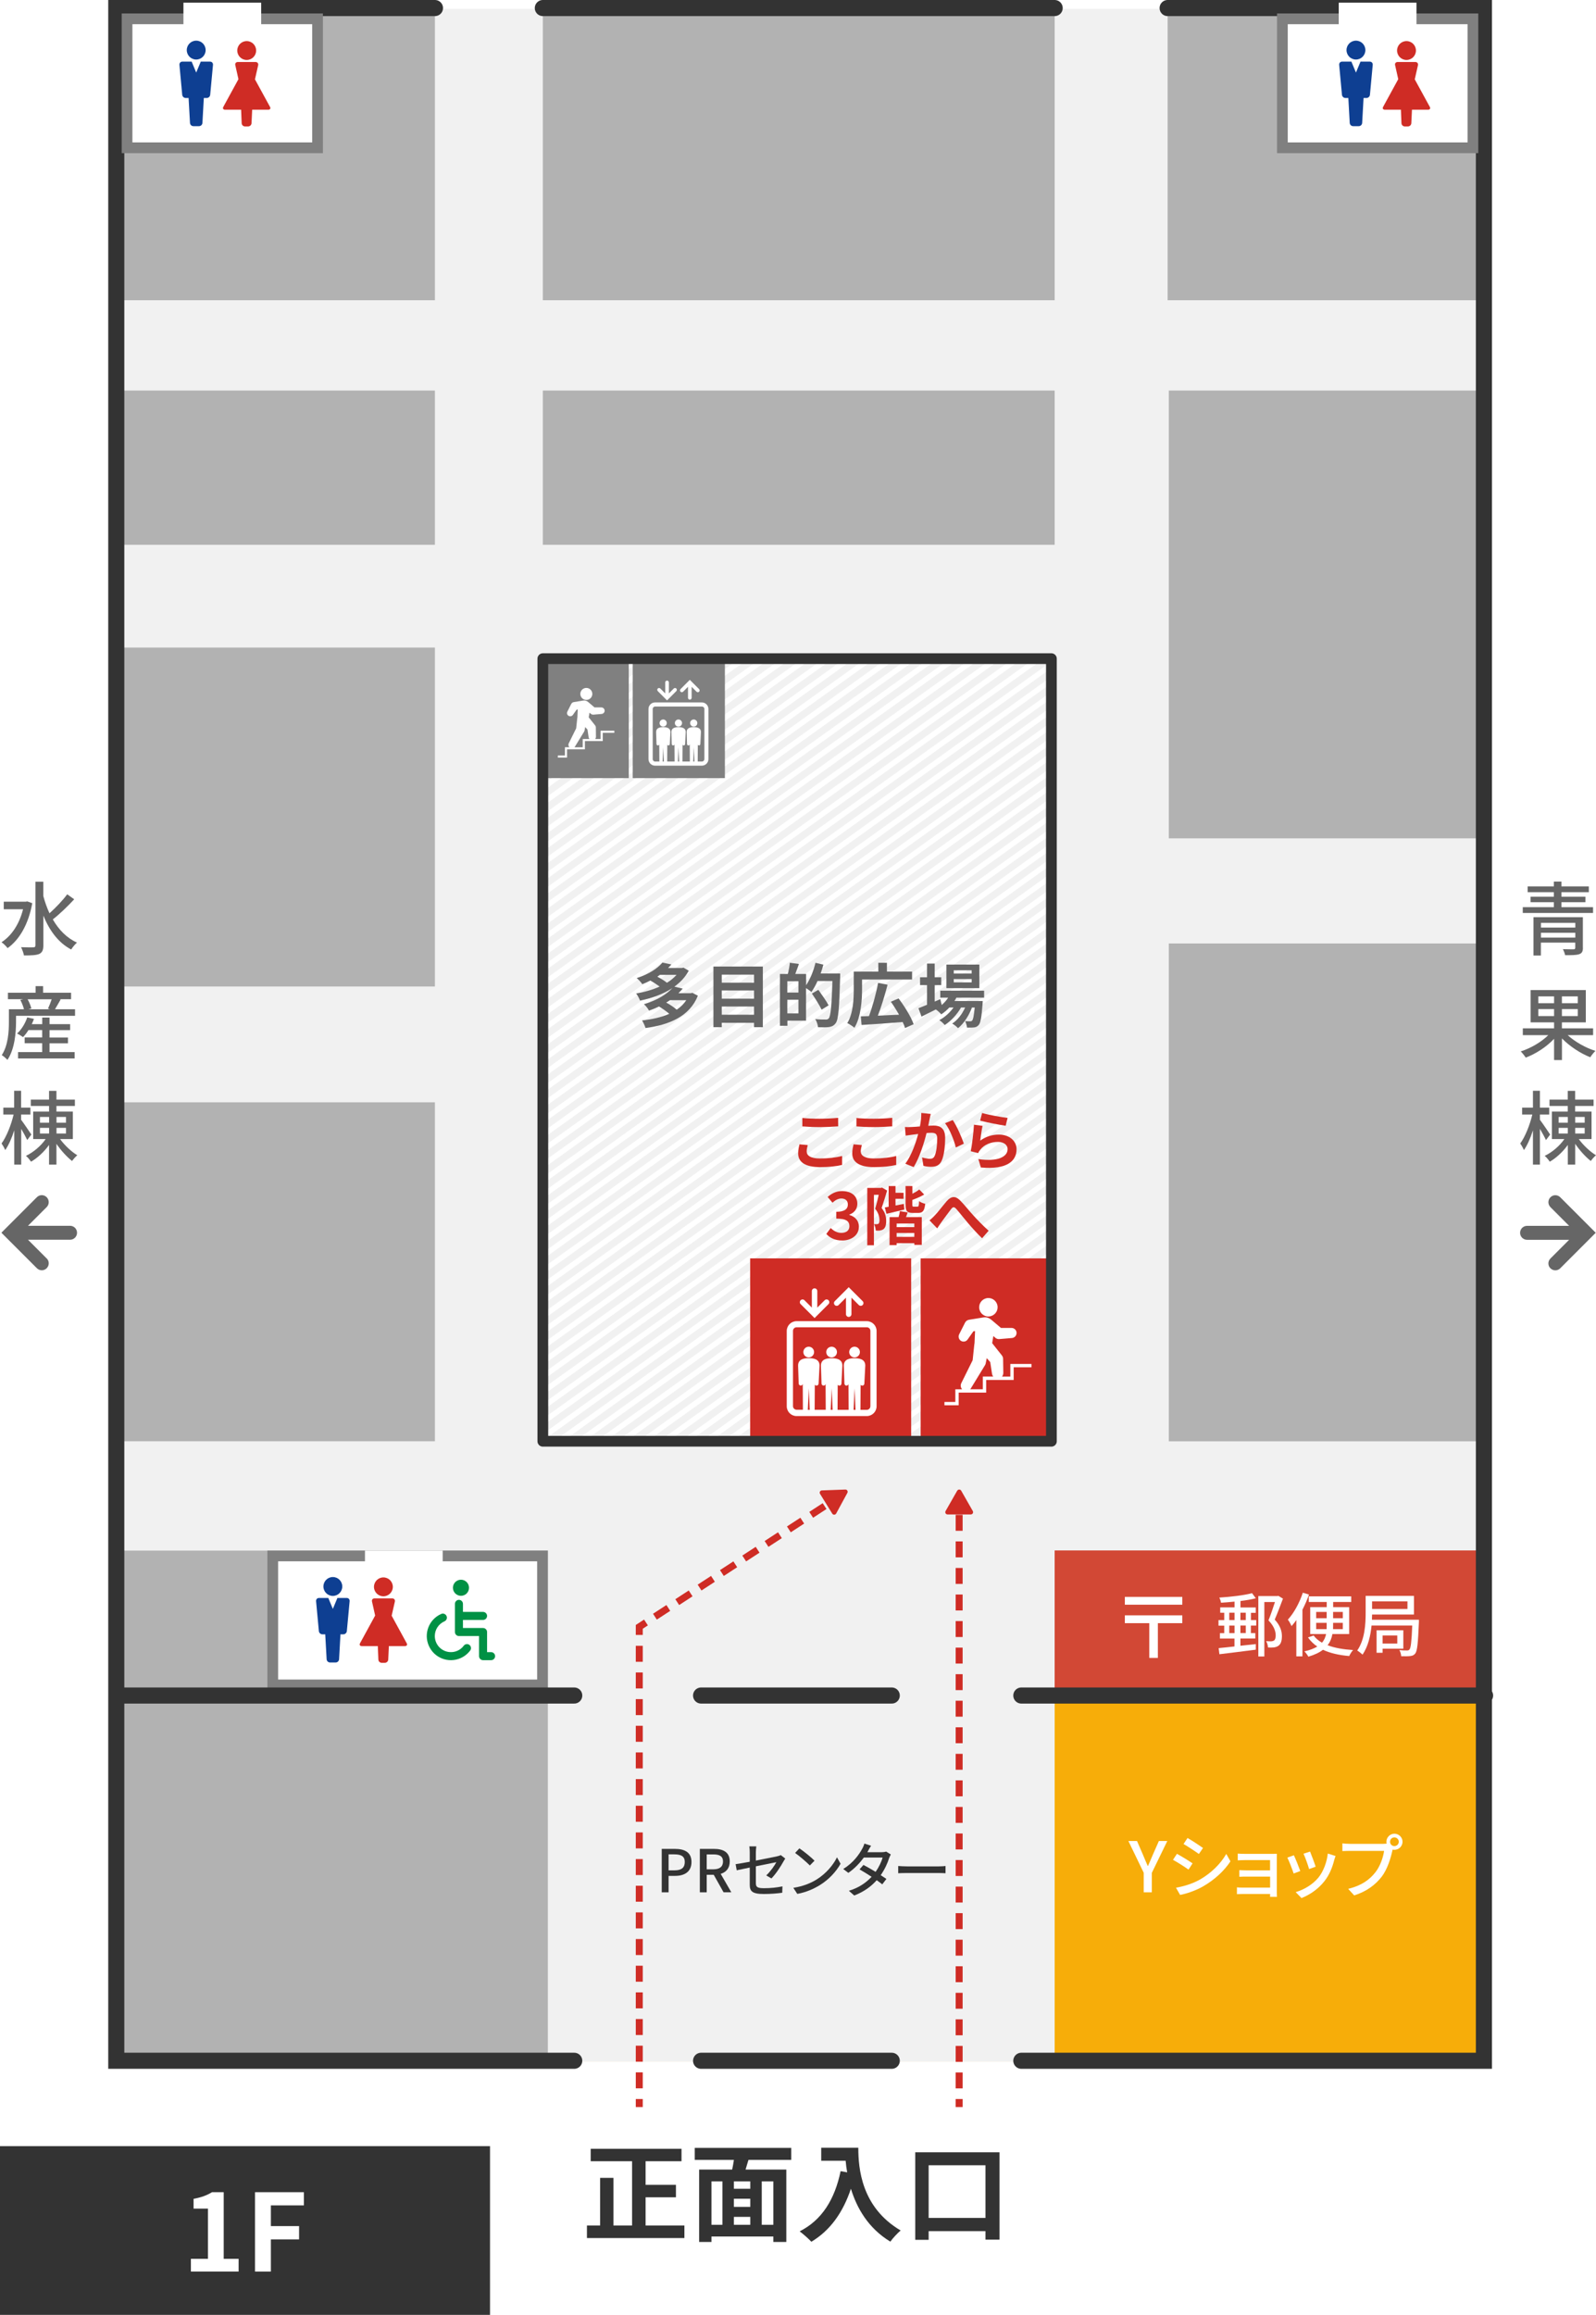 <?xml version="1.0" encoding="UTF-8"?><svg id="_レイヤー_2" xmlns="http://www.w3.org/2000/svg" xmlns:xlink="http://www.w3.org/1999/xlink" viewBox="0 0 297.72 431.55"><defs><style>.cls-1,.cls-2,.cls-3,.cls-4,.cls-5,.cls-6,.cls-7,.cls-8,.cls-9{fill:none;}.cls-2{stroke-dasharray:0 0 2.98 1.99;}.cls-2,.cls-3,.cls-4,.cls-5,.cls-6,.cls-7{stroke-miterlimit:10;}.cls-2,.cls-4,.cls-5,.cls-6{stroke:#cf2c25;stroke-width:1.3px;}.cls-3{stroke-linecap:round;stroke-width:3px;}.cls-3,.cls-8{stroke:#333;}.cls-10{fill:#f7ad09;}.cls-11{fill:#009145;}.cls-12{fill:#f1d2d4;}.cls-13{fill:#fff;}.cls-14{fill:#f1f1f1;}.cls-15{fill:#fcf6ea;}.cls-16{fill:#666;}.cls-17{fill:#333;}.cls-18{fill:#cf2c25;}.cls-19{fill:#b2b2b2;}.cls-20{fill:#d24835;}.cls-21{fill:#0e3f92;}.cls-22{fill:gray;}.cls-5{stroke-dasharray:0 0 2.98 1.99;}.cls-6{stroke-dasharray:0 0 2.97 1.98;}.cls-7{stroke:#fff;}.cls-8{stroke-linejoin:round;stroke-width:2px;}.cls-9{clip-path:url(#clippath);}</style><clipPath id="clippath"><rect class="cls-1" x="101.26" y="122.79" width="94.87" height="145.9"/></clipPath></defs><g id="_レイヤー_1-2"><rect class="cls-17" y="400.1" width="91.41" height="31.45"/><path class="cls-13" d="m35.61,421.1h3.18v-9.36h-2.68v-1.82c1.48-.28,2.5-.66,3.44-1.24h2.18v12.42h2.78v2.38h-8.9v-2.38Z"/><path class="cls-13" d="m47.57,408.68h9.12v2.46h-6.16v3.86h5.26v2.48h-5.26v6h-2.96v-14.8Z"/><polyline class="cls-15" points="107.25 384.37 21.82 384.37 21.82 1.69 276.94 1.69 276.94 384.37 190.65 384.37"/><polyline class="cls-14" points="106.43 384.33 21 384.33 21 1.65 276.12 1.65 276.12 384.33 189.83 384.33"/><rect class="cls-19" x="21.91" y="317.21" width="80.29" height="66.96"/><rect class="cls-19" x="21.91" y="289.07" width="80.29" height="26.04"/><rect class="cls-19" x="21.91" y="205.5" width="59.22" height="63.19"/><rect class="cls-19" x="21.91" y="120.72" width="59.22" height="63.19"/><rect class="cls-19" x="21.91" y="1.5" width="59.22" height="54.47"/><rect class="cls-19" x="217.81" y="1.5" width="59.22" height="54.47"/><rect class="cls-19" x="101.26" y="1.5" width="95.48" height="54.47"/><rect class="cls-19" x="101.26" y="72.81" width="95.48" height="28.75"/><rect class="cls-19" x="22.35" y="72.81" width="58.78" height="28.75"/><rect class="cls-19" x="218.03" y="72.81" width="58.78" height="83.48"/><rect class="cls-19" x="218.03" y="175.89" width="58.78" height="92.81"/><rect class="cls-12" x="197.74" y="290.07" width="77.05" height="24.04"/><path class="cls-20" d="m273.79,291.07v22.04h-75.05v-22.04h75.05m2-2h-79.05v26.04h79.05v-26.04h0Z"/><rect class="cls-20" x="196.74" y="289.07" width="79.05" height="26.04"/><rect class="cls-10" x="197.74" y="318.08" width="77.07" height="64.11"/><path class="cls-10" d="m273.81,319.08v62.11h-75.07v-62.11h75.07m2-2h-79.07v66.11h79.07v-66.11h0Z"/><rect class="cls-13" x="50.88" y="290.07" width="50.32" height="24.04"/><path class="cls-22" d="m100.2,291.07v22.04h-48.32v-22.04h48.32m2-2h-52.32v26.04h52.32v-26.04h0Z"/><g class="cls-9"><line class="cls-7" x1="160.54" y1="81.88" x2="16.06" y2="185.39"/><line class="cls-7" x1="162.18" y1="83.52" x2="17.7" y2="187.03"/><line class="cls-7" x1="163.82" y1="85.16" x2="19.34" y2="188.67"/><line class="cls-7" x1="165.46" y1="86.8" x2="20.98" y2="190.31"/><line class="cls-7" x1="167.1" y1="88.44" x2="22.62" y2="191.95"/><line class="cls-7" x1="168.74" y1="90.08" x2="24.27" y2="193.59"/><line class="cls-7" x1="170.38" y1="91.72" x2="25.91" y2="195.23"/><line class="cls-7" x1="172.02" y1="93.36" x2="27.55" y2="196.87"/><line class="cls-7" x1="173.66" y1="95" x2="29.19" y2="198.51"/><line class="cls-7" x1="175.3" y1="96.64" x2="30.83" y2="200.15"/><line class="cls-7" x1="176.94" y1="98.28" x2="32.47" y2="201.79"/><line class="cls-7" x1="178.58" y1="99.92" x2="34.11" y2="203.43"/><line class="cls-7" x1="180.22" y1="101.56" x2="35.75" y2="205.07"/><line class="cls-7" x1="181.86" y1="103.2" x2="37.39" y2="206.71"/><line class="cls-7" x1="183.5" y1="104.84" x2="39.03" y2="208.35"/><line class="cls-7" x1="185.14" y1="106.48" x2="40.67" y2="209.99"/><line class="cls-7" x1="186.78" y1="108.12" x2="42.31" y2="211.63"/><line class="cls-7" x1="188.42" y1="109.76" x2="43.95" y2="213.27"/><line class="cls-7" x1="190.06" y1="111.4" x2="45.59" y2="214.91"/><line class="cls-7" x1="191.7" y1="113.04" x2="47.23" y2="216.55"/><line class="cls-7" x1="193.34" y1="114.68" x2="48.87" y2="218.19"/><line class="cls-7" x1="194.98" y1="116.32" x2="50.51" y2="219.83"/><line class="cls-7" x1="196.62" y1="117.96" x2="52.15" y2="221.47"/><line class="cls-7" x1="198.27" y1="119.6" x2="53.79" y2="223.11"/><line class="cls-7" x1="199.91" y1="121.24" x2="55.43" y2="224.75"/><line class="cls-7" x1="201.55" y1="122.88" x2="57.07" y2="226.39"/><line class="cls-7" x1="203.19" y1="124.52" x2="58.71" y2="228.03"/><line class="cls-7" x1="204.83" y1="126.16" x2="60.35" y2="229.67"/><line class="cls-7" x1="206.47" y1="127.8" x2="61.99" y2="231.31"/><line class="cls-7" x1="208.11" y1="129.44" x2="63.63" y2="232.96"/><line class="cls-7" x1="209.75" y1="131.08" x2="65.27" y2="234.6"/><line class="cls-7" x1="211.39" y1="132.73" x2="66.91" y2="236.24"/><line class="cls-7" x1="213.03" y1="134.37" x2="68.55" y2="237.88"/><line class="cls-7" x1="214.67" y1="136.01" x2="70.19" y2="239.52"/><line class="cls-7" x1="216.31" y1="137.65" x2="71.83" y2="241.16"/><line class="cls-7" x1="217.95" y1="139.29" x2="73.47" y2="242.8"/><line class="cls-7" x1="219.59" y1="140.93" x2="75.11" y2="244.44"/><line class="cls-7" x1="221.23" y1="142.57" x2="76.75" y2="246.08"/><line class="cls-7" x1="222.87" y1="144.21" x2="78.39" y2="247.72"/><line class="cls-7" x1="224.51" y1="145.85" x2="80.03" y2="249.36"/><line class="cls-7" x1="226.15" y1="147.49" x2="81.68" y2="251"/><line class="cls-7" x1="227.79" y1="149.13" x2="83.32" y2="252.64"/><line class="cls-7" x1="229.43" y1="150.77" x2="84.96" y2="254.28"/><line class="cls-7" x1="231.07" y1="152.41" x2="86.6" y2="255.92"/><line class="cls-7" x1="232.71" y1="154.05" x2="88.24" y2="257.56"/><line class="cls-7" x1="234.35" y1="155.69" x2="89.88" y2="259.2"/><line class="cls-7" x1="235.99" y1="157.33" x2="91.52" y2="260.84"/><line class="cls-7" x1="237.63" y1="158.97" x2="93.16" y2="262.48"/><line class="cls-7" x1="239.27" y1="160.61" x2="94.8" y2="264.12"/><line class="cls-7" x1="240.91" y1="162.25" x2="96.44" y2="265.76"/><line class="cls-7" x1="242.55" y1="163.89" x2="98.08" y2="267.4"/><line class="cls-7" x1="244.19" y1="165.53" x2="99.72" y2="269.04"/><line class="cls-7" x1="245.83" y1="167.17" x2="101.36" y2="270.68"/><line class="cls-7" x1="247.47" y1="168.81" x2="103" y2="272.32"/><line class="cls-7" x1="249.11" y1="170.45" x2="104.64" y2="273.96"/><line class="cls-7" x1="250.75" y1="172.09" x2="106.28" y2="275.6"/><line class="cls-7" x1="252.39" y1="173.73" x2="107.92" y2="277.24"/><line class="cls-7" x1="254.03" y1="175.37" x2="109.56" y2="278.88"/><line class="cls-7" x1="255.68" y1="177.01" x2="111.2" y2="280.52"/><line class="cls-7" x1="257.32" y1="178.65" x2="112.84" y2="282.16"/><line class="cls-7" x1="258.96" y1="180.29" x2="114.48" y2="283.8"/><line class="cls-7" x1="260.6" y1="181.93" x2="116.12" y2="285.44"/><line class="cls-7" x1="262.24" y1="183.57" x2="117.76" y2="287.08"/><line class="cls-7" x1="263.88" y1="185.21" x2="119.4" y2="288.73"/><line class="cls-7" x1="265.52" y1="186.85" x2="121.04" y2="290.37"/><line class="cls-7" x1="267.16" y1="188.49" x2="122.68" y2="292.01"/><line class="cls-7" x1="268.8" y1="190.14" x2="124.32" y2="293.65"/><line class="cls-7" x1="270.44" y1="191.78" x2="125.96" y2="295.29"/><line class="cls-7" x1="272.08" y1="193.42" x2="127.6" y2="296.93"/><line class="cls-7" x1="273.72" y1="195.06" x2="129.24" y2="298.57"/><line class="cls-7" x1="275.36" y1="196.7" x2="130.88" y2="300.21"/><line class="cls-7" x1="277" y1="198.34" x2="132.52" y2="301.85"/><line class="cls-7" x1="278.64" y1="199.98" x2="134.16" y2="303.49"/><line class="cls-7" x1="280.28" y1="201.62" x2="135.8" y2="305.13"/><line class="cls-7" x1="281.92" y1="203.26" x2="137.45" y2="306.77"/><line class="cls-7" x1="283.56" y1="204.9" x2="139.09" y2="308.41"/></g><rect class="cls-18" x="139.94" y="234.59" width="30.03" height="34.1"/><rect class="cls-18" x="171.74" y="234.59" width="24.39" height="34.1"/><path class="cls-13" d="m233.34,302.02h1v1.03h-1v1.4h.83v1.01h-2.78v1.35l2.87-.31v1.04c-2.4.33-4.99.62-6.79.85l-.14-1.14c.82-.08,1.85-.18,2.95-.31v-1.47h-2.72v-1.01h.81v-1.4h-1.07v-1.03h1.07v-1.37h-.75v-1h2.67v-1.08c-.86.09-1.72.16-2.52.21-.04-.29-.18-.7-.31-.96,2.13-.13,4.63-.43,6.1-.82l.7.95c-.81.21-1.81.38-2.86.51v1.2h2.85v1h-.9v1.37Zm-4.03,0h.98v-1.37h-.98v1.37Zm.98,2.43v-1.4h-.98v1.4h.98Zm1.1-3.8v1.37h1v-1.37h-1Zm1,2.39h-1v1.4h1v-1.4Zm6.93-5c-.46,1.22-1.01,2.69-1.53,3.89,1.08,1.18,1.33,2.21,1.34,3.07,0,.87-.19,1.5-.65,1.81-.22.17-.51.26-.85.31-.31.04-.73.04-1.1.01-.01-.34-.14-.86-.35-1.18.38.03.69.04.94.04.2-.01.38-.07.52-.14.23-.16.33-.51.33-.96,0-.75-.29-1.72-1.35-2.81.43-1.03.88-2.41,1.21-3.42h-1.98v10.15h-1.12v-11.26h3.54l.2-.04.87.53Z"/><path class="cls-13" d="m244.18,297.26c-.32.95-.75,1.91-1.22,2.83v8.7h-1.14v-6.77c-.3.42-.58.79-.9,1.13-.1-.29-.46-.94-.68-1.21,1.13-1.22,2.17-3.13,2.79-5.02l1.14.34Zm4.37,7.36c-.13.75-.4,1.46-.9,2.09,1.3.51,2.92.78,4.76.9-.27.27-.57.78-.73,1.12-1.9-.17-3.54-.53-4.89-1.17-.66.51-1.56.94-2.73,1.29-.14-.29-.49-.77-.74-.99,1.04-.23,1.82-.55,2.41-.9-.69-.47-1.27-1.03-1.73-1.7l1.05-.36c.38.53.9.96,1.55,1.34.44-.49.65-1.04.77-1.61h-2.96v-5.02h3.08v-.96h-3.35v-1.05h7.92v1.05h-3.37v.96h2.99v5.02h-3.12Zm-3.03-2.94h1.96v-1.17h-1.96v1.17Zm1.95,2.03c.01-.2.01-.42.01-.61v-.56h-1.96v1.17h1.95Zm3.02-1.17h-1.81v.57c0,.2,0,.4-.01.6h1.82v-1.17Zm-1.81-2.03v1.17h1.81v-1.17h-1.81Z"/><path class="cls-13" d="m264.69,301.96s0,.36-.01.53c-.16,3.85-.3,5.3-.68,5.77-.26.33-.55.43-.94.47-.36.05-1,.05-1.68.03-.01-.34-.14-.82-.34-1.14.61.07,1.17.08,1.42.07.22.01.34-.04.46-.18.25-.27.4-1.43.52-4.47h-7.59c-.18,1.87-.64,3.93-1.69,5.43-.21-.23-.72-.62-.98-.77,1.44-2.07,1.57-5,1.57-7.08v-3.11h9.01v3.48h-7.81c0,.31-.01.64-.03.97h8.76Zm-8.74-3.43v1.42h6.6v-1.42h-6.6Zm1.96,8.84v.75h-1.12v-4.19h4.99v3.43h-3.87Zm0-2.47v1.5h2.74v-1.5h-2.74Z"/><path class="cls-13" d="m220.55,297.7v1.46h-10.72v-1.46h10.72Zm0,3.44v1.46h-4.56v6.48h-1.6v-6.48h-4.56v-1.46h10.72Z"/><path class="cls-13" d="m213.36,349.15l-2.87-5.94h1.61l1.1,2.54c.3.71.57,1.38.9,2.11h.05c.31-.73.62-1.39.91-2.11l1.12-2.54h1.57l-2.89,5.94v3.63h-1.51v-3.63Z"/><path class="cls-13" d="m222.46,347.38l-.75,1.16c-.69-.49-2.07-1.38-2.9-1.82l.74-1.12c.82.44,2.3,1.35,2.91,1.78Zm1.31,3.06c2.17-1.24,3.93-2.98,4.98-4.82l.78,1.38c-1.16,1.77-2.96,3.43-5.07,4.65-1.31.77-3.13,1.39-4.32,1.61l-.77-1.34c1.44-.25,3.03-.73,4.39-1.48Zm.64-5.93l-.77,1.12c-.66-.48-2.05-1.4-2.86-1.86l.74-1.12c.81.45,2.27,1.42,2.89,1.86Z"/><path class="cls-13" d="m236.92,353.61c.01-.12.01-.33.01-.52h-5.1c-.39,0-.87.03-1.09.03v-1.27c.22.03.64.05,1.09.05h5.1v-2.05h-4.45c-.48,0-1,0-1.29.03v-1.24c.3.01.81.04,1.27.04h4.46v-1.91h-4.59c-.4,0-1.18.03-1.44.05v-1.26c.29.04,1.04.05,1.44.05h4.98c.3,0,.7-.01.88-.01-.01.16-.01.49-.01.75v6.49c0,.21.01.57.03.78h-1.3Z"/><path class="cls-13" d="m242.55,348.81l-1.23.46c-.22-.69-.9-2.46-1.18-2.96l1.22-.44c.3.6.95,2.25,1.2,2.95Zm6.58-2.8c-.12.33-.19.56-.25.78-.35,1.38-.91,2.76-1.82,3.91-1.2,1.53-2.81,2.57-4.28,3.15l-1.08-1.11c1.47-.42,3.19-1.4,4.26-2.74.9-1.12,1.55-2.81,1.73-4.45l1.43.45Zm-3.71,1.99l-1.22.44c-.16-.61-.74-2.24-1.04-2.86l1.22-.4c.23.55.87,2.25,1.04,2.82Z"/><path class="cls-13" d="m258.11,343.73c.16,0,.35,0,.55-.03-.03-.12-.04-.23-.04-.35,0-.82.68-1.5,1.5-1.5s1.51.68,1.51,1.5-.68,1.5-1.51,1.5c-.12,0-.23-.01-.34-.04l-.06.25c-.29,1.33-.9,3.38-1.95,4.77-1.18,1.53-2.81,2.78-5.16,3.52l-1.12-1.22c2.55-.62,4.02-1.74,5.08-3.09.9-1.14,1.46-2.81,1.62-3.99h-6.38c-.56,0-1.08.03-1.4.04v-1.44c.36.05.98.09,1.4.09h6.31Zm2.82-.38c0-.44-.36-.81-.82-.81s-.81.36-.81.81.36.81.81.81.82-.35.82-.81Z"/><line class="cls-3" x1="166.35" y1="384.18" x2="130.78" y2="384.18"/><line class="cls-3" x1="190.52" y1="316.09" x2="277.03" y2="316.09"/><line class="cls-3" x1="130.78" y1="316.09" x2="166.35" y2="316.09"/><line class="cls-3" x1="21.91" y1="316.09" x2="107.12" y2="316.09"/><polyline class="cls-3" points="217.81 1.5 276.81 1.5 276.81 384.18 190.52 384.18"/><line class="cls-3" x1="101.26" y1="1.5" x2="196.74" y2="1.5"/><polyline class="cls-3" points="107.12 384.18 21.69 384.18 21.69 1.5 81.14 1.5"/><rect class="cls-22" x="101.26" y="122.79" width="16.03" height="22.26" transform="translate(218.55 267.85) rotate(180)"/><rect class="cls-22" x="118.03" y="122.79" width="17.19" height="22.26" transform="translate(253.25 267.85) rotate(180)"/><rect class="cls-13" x="23.7" y="3.51" width="35.54" height="24.04"/><path class="cls-22" d="m58.24,4.51v22.04H24.7V4.51h33.54m2-2H22.7v26.04h37.54V2.51h0Z"/><rect class="cls-13" x="239.21" y="3.51" width="35.54" height="24.04"/><path class="cls-22" d="m273.76,4.51v22.04h-33.54V4.51h33.54m2-2h-37.54v26.04h37.54V2.51h0Z"/><path class="cls-17" d="m127.67,414.89v2.34h-18.18v-2.34h2.46v-8.88h2.48v8.88h3.48v-11.98h-7.72v-2.32h16.94v2.32h-6.7v4.4h5.66v2.32h-5.66v5.26h7.24Z"/><path class="cls-17" d="m139.62,402.66c-.18.62-.38,1.22-.54,1.8h7.6v13.5h-2.42v-1.02h-11.54v1.02h-2.3v-13.5h6.16c.12-.58.24-1.2.32-1.8h-7.3v-2.24h18v2.24h-7.98Zm-6.9,12.1h2.04v-8.1h-2.04v8.1Zm7.24-8.1h-3.06v1.38h3.06v-1.38Zm0,3.24h-3.06v1.52h3.06v-1.52Zm-3.06,4.86h3.06v-1.48h-3.06v1.48Zm7.36-8.1h-2.16v8.1h2.16v-8.1Z"/><path class="cls-17" d="m160.11,400.4c0,3.78.54,11.08,7.9,15.42-.52.42-1.5,1.46-1.92,2.08-4.14-2.5-6.26-6.28-7.36-9.86-1.5,4.48-3.9,7.8-7.38,9.88-.44-.5-1.56-1.48-2.18-1.94,4.16-2.1,6.54-5.96,7.64-11.22l1.22.22c-.14-.76-.22-1.48-.28-2.16h-4.56v-2.42h6.92Z"/><path class="cls-17" d="m186.45,401.24v16.28h-2.62v-1.58h-10.6v1.62h-2.5v-16.32h15.72Zm-2.62,12.24v-9.82h-10.6v9.82h10.6Z"/><path class="cls-17" d="m123.45,344.68h2.45c1.8,0,3.09.62,3.09,2.44s-1.29,2.59-3.05,2.59h-1.22v3.07h-1.28v-8.1Zm2.38,4c1.3,0,1.91-.5,1.91-1.56s-.67-1.42-1.96-1.42h-1.06v2.98h1.1Z"/><path class="cls-17" d="m134.98,352.78l-1.84-3.27h-1.31v3.27h-1.28v-8.1h2.65c1.67,0,2.93.59,2.93,2.34,0,1.25-.67,2-1.69,2.32l1.98,3.43h-1.44Zm-3.15-4.29h1.22c1.18,0,1.82-.48,1.82-1.46s-.64-1.32-1.82-1.32h-1.22v2.78Z"/><path class="cls-17" d="m142.95,349.61c.78-.72,1.55-1.84,1.87-2.45-.25.06-2.04.41-3.82.77v3.11c0,.73.24.97,1.51.97s2.35-.12,3.45-.34l-.04,1.19c-.96.13-2.15.23-3.44.23-2.24,0-2.62-.57-2.62-1.75v-3.18c-1.05.22-1.98.41-2.43.51l-.21-1.14c.51-.07,1.51-.24,2.64-.45v-1.75c0-.35-.02-.79-.08-1.12h1.3c-.04.33-.08.78-.08,1.12v1.53c1.75-.34,3.51-.69,3.98-.8.28-.07.51-.13.67-.22l.83.64c-.09.13-.22.34-.31.51-.5.91-1.42,2.35-2.27,3.2l-.96-.56Z"/><path class="cls-17" d="m152.31,350.4c1.77-1.09,3.15-2.74,3.82-4.15l.67,1.2c-.79,1.42-2.15,2.93-3.86,3.98-1.11.68-2.51,1.33-4.21,1.64l-.74-1.13c1.84-.28,3.27-.89,4.32-1.54Zm-.37-3.52l-.87.89c-.57-.58-1.94-1.77-2.75-2.33l.8-.86c.78.52,2.2,1.66,2.82,2.3Z"/><path class="cls-17" d="m166.16,345.74c-.1.19-.23.46-.31.68-.28.91-.81,2.08-1.56,3.16.41.26.78.51,1.06.7l-.77,1.01c-.26-.22-.63-.48-1.04-.77-.98,1.11-2.32,2.13-4.19,2.85l-1-.88c1.94-.58,3.28-1.58,4.24-2.61-.81-.53-1.66-1.04-2.25-1.38l.73-.83c.62.32,1.46.8,2.27,1.29.61-.87,1.1-1.9,1.3-2.67h-3.5c-.73,1-1.72,2.06-2.89,2.86l-.95-.72c1.92-1.18,3-2.77,3.52-3.75.14-.22.34-.67.42-.99l1.25.4c-.21.33-.45.75-.56.97l-.13.24h2.67c.31,0,.62-.04.83-.12l.89.55Z"/><path class="cls-17" d="m167.55,347.87c.35.03,1.03.07,1.63.07h5.97c.54,0,.97-.04,1.23-.07v1.35c-.24-.01-.74-.04-1.22-.04h-5.98c-.62,0-1.27.02-1.63.04v-1.35Z"/><path class="cls-16" d="m130.18,185.64c-1.57,3.86-5.3,5.4-9.76,6.01-.12-.43-.42-1.05-.65-1.42,1.87-.19,3.61-.58,5.07-1.23-.49-.44-1.26-.98-1.91-1.37-.57.29-1.2.55-1.86.78-.18-.36-.62-.94-.95-1.2,2.5-.75,4.26-1.87,5.3-3-1.74,1.14-3.87,1.9-6.03,2.33-.14-.39-.44-.99-.72-1.33,1.52-.25,3.04-.68,4.38-1.29-.48-.36-1.14-.79-1.74-1.12-.47.25-.96.47-1.5.68-.22-.35-.7-.88-1.04-1.14,2.3-.73,3.9-1.82,4.8-2.89l1.68.35c-.2.22-.4.44-.62.66h2.6l.26-.07.99.57c-.64,1.2-1.57,2.17-2.68,2.98l1.56.36c-.25.3-.52.58-.81.86h2.33l.27-.07,1.03.53Zm-7.08-3.9c-.16.12-.31.22-.48.34.65.34,1.36.77,1.79,1.13.7-.43,1.3-.92,1.79-1.47h-3.11Zm1.87,4.72c-.22.16-.44.3-.69.44.7.39,1.48.9,1.95,1.33.73-.48,1.33-1.07,1.79-1.77h-3.06Z"/><path class="cls-16" d="m142.3,180.19v11.3h-1.64v-.81h-6.02v.81h-1.56v-11.3h9.22Zm-7.66,1.51v1.5h6.02v-1.5h-6.02Zm0,2.95v1.53h6.02v-1.53h-6.02Zm6.02,4.52v-1.53h-6.02v1.53h6.02Z"/><path class="cls-16" d="m156.73,181.49s0,.52-.01.7c-.17,5.81-.31,7.88-.84,8.57-.36.48-.73.62-1.25.71-.49.07-1.27.05-2.04.03-.03-.43-.23-1.08-.51-1.51.83.08,1.6.08,1.94.08.26,0,.4-.05.57-.22.38-.42.55-2.37.69-6.96h-2.78c-.34.78-.74,1.5-1.14,2.05-.21-.2-.65-.49-1-.73v6.07h-3.47v.95h-1.4v-9.66h1.47c.17-.65.33-1.48.38-2.09l1.69.23c-.22.65-.46,1.3-.68,1.86h2.02v2.11c.75-1.09,1.38-2.67,1.75-4.19l1.47.34c-.13.56-.31,1.1-.51,1.65h3.67Zm-7.79,1.44h-2.07v2.11h2.07v-2.11Zm0,5.99v-2.55h-2.07v2.55h2.07Zm4.32-.7c-.36-.78-1.17-2.05-1.81-3l1.21-.69c.65.9,1.51,2.13,1.91,2.89l-1.31.81Z"/><path class="cls-16" d="m160.81,184.41c0,2.05-.21,5.23-1.43,7.19-.29-.26-.96-.72-1.33-.86,1.12-1.83,1.21-4.5,1.21-6.33v-3.28h4.58v-1.64h1.61v1.64h4.69v1.48h-9.33v1.79Zm8.02,7.24c-.1-.34-.25-.71-.44-1.12-2.74.22-5.66.43-7.67.55l-.14-1.6c.46-.01.96-.04,1.52-.05.65-1.74,1.35-4.24,1.7-6.2l1.77.35c-.51,1.96-1.18,4.13-1.81,5.77,1.24-.05,2.6-.12,3.94-.19-.46-.83-1-1.68-1.52-2.41l1.44-.62c1.12,1.48,2.34,3.45,2.81,4.81l-1.6.71Z"/><path class="cls-16" d="m178.4,186c-.1.21-.23.42-.36.62h5.28s-.01.35-.03.53c-.18,2.54-.39,3.58-.74,3.95-.25.3-.53.4-.86.44-.3.04-.79.05-1.31.03-.03-.36-.16-.88-.35-1.21.42.04.75.04.92.04.18,0,.29-.03.39-.14.18-.19.34-.86.48-2.43h-.51c-.53,1.46-1.55,3.03-2.6,3.85-.26-.3-.7-.65-1.09-.86.99-.62,1.86-1.78,2.42-2.99h-.77c-.7,1.25-1.91,2.55-3.04,3.26-.25-.3-.65-.69-1.01-.91.96-.48,1.96-1.39,2.65-2.35h-.78c-.47.49-.98.94-1.51,1.27-.19-.25-.69-.7-1.01-.91-.94.47-1.87.94-2.67,1.33l-.57-1.56c.44-.17.99-.39,1.6-.64v-3.67h-1.3v-1.46h1.3v-2.56h1.43v2.56h1.22v1.46h-1.22v3.07l1.04-.46.27,1.11c.47-.4.87-.87,1.2-1.38h-1.47v-1.3h8.18v1.3h-5.17Zm4.29-1.79h-6.15v-4.39h6.15v4.39Zm-1.43-3.33h-3.35v.62h3.35v-.62Zm0,1.64h-3.35v.62h3.35v-.62Z"/><rect class="cls-13" x="34.22" y=".5" width="14.5" height="4.71"/><rect class="cls-13" x="68.08" y="289.07" width="14.5" height="2.28"/><rect class="cls-13" x="249.73" y=".5" width="14.5" height="4.71"/><rect class="cls-8" x="101.26" y="122.79" width="94.87" height="145.9"/><line class="cls-4" x1="119.25" y1="392.81" x2="119.25" y2="391.31"/><line class="cls-5" x1="119.25" y1="389.32" x2="119.25" y2="305.78"/><polyline class="cls-4" points="119.25 304.79 119.25 303.29 120.5 302.47"/><line class="cls-2" x1="122.17" y1="301.39" x2="154.61" y2="280.26"/><line class="cls-4" x1="155.44" y1="279.71" x2="156.7" y2="278.9"/><line class="cls-4" x1="178.92" y1="392.81" x2="178.92" y2="391.31"/><line class="cls-6" x1="178.92" y1="389.33" x2="178.92" y2="281.39"/><line class="cls-4" x1="178.92" y1="280.4" x2="178.92" y2="278.9"/><path class="cls-18" d="m157.69,277.69l-4.38.16c-.32.01-.51.37-.34.64l2.28,3.69c.17.28.58.26.73-.02l2.09-3.85c.16-.29-.06-.64-.39-.62Z"/><path class="cls-18" d="m178.56,277.9l-2.17,3.8c-.16.28.04.63.37.63h4.34c.32,0,.53-.35.37-.63l-2.17-3.8c-.16-.28-.57-.28-.73,0Z"/><circle class="cls-18" cx="262.37" cy="9.42" r="1.76"/><path class="cls-18" d="m266.72,19.93l-2.81-5.14.6-2.64c.07-.32-.14-.58-.47-.59h-3.33c-.33,0-.54.25-.47.57l.59,2.63-2.82,5.16c-.16.29-.02.53.31.53h3.01l.1,2.52c.01.33.29.6.62.6h.59c.33,0,.61-.27.63-.59l.12-2.53h3.02c.33,0,.47-.24.31-.53Z"/><circle class="cls-21" cx="252.94" cy="9.34" r="1.76"/><path class="cls-21" d="m255.53,11.49h-1.74l-.85,2.04-.85-2.04h-1.74c-.33,0-.57.27-.54.6l.52,5.58c.03.33.32.6.65.6h.54l.26,4.65c.02.33.3.6.63.6h1.06c.33,0,.61-.27.63-.6l.26-4.65h.54c.33,0,.62-.27.65-.6l.52-5.58c.03-.33-.21-.6-.54-.6Z"/><circle class="cls-18" cx="46.02" cy="9.42" r="1.76"/><path class="cls-18" d="m50.37,19.93l-2.81-5.14.6-2.64c.07-.32-.14-.58-.47-.59h-3.33c-.33,0-.54.25-.47.57l.59,2.63-2.82,5.16c-.16.29-.02.53.31.53h3.01l.1,2.52c.01.33.29.6.62.6h.59c.33,0,.61-.27.63-.59l.12-2.53h3.02c.33,0,.47-.24.31-.53Z"/><circle class="cls-21" cx="36.6" cy="9.34" r="1.76"/><path class="cls-21" d="m39.19,11.49h-1.74l-.85,2.04-.85-2.04h-1.74c-.33,0-.57.27-.54.6l.52,5.58c.03.33.32.6.65.6h.54l.26,4.65c.02.33.3.6.63.6h1.06c.33,0,.61-.27.63-.6l.26-4.65h.54c.33,0,.62-.27.65-.6l.52-5.58c.03-.33-.21-.6-.54-.6Z"/><circle class="cls-18" cx="71.52" cy="295.83" r="1.76"/><path class="cls-18" d="m75.87,306.35l-2.81-5.14.6-2.64c.07-.32-.14-.58-.47-.59h-3.33c-.33,0-.54.25-.47.57l.59,2.63-2.82,5.16c-.16.29-.02.53.31.53h3.01l.1,2.52c.01.33.29.6.62.6h.59c.33,0,.61-.27.63-.59l.12-2.53h3.02c.33,0,.47-.24.31-.53Z"/><circle class="cls-21" cx="62.09" cy="295.76" r="1.76"/><path class="cls-21" d="m64.68,297.9h-1.74l-.85,2.04-.85-2.04h-1.74c-.33,0-.57.27-.54.6l.52,5.58c.03.33.32.6.65.6h.54l.26,4.65c.02.33.3.6.63.6h1.06c.33,0,.61-.27.63-.6l.26-4.65h.54c.33,0,.62-.27.65-.6l.52-5.58c.03-.33-.21-.6-.54-.6Z"/><path class="cls-11" d="m85.99,297.5c.83,0,1.5-.67,1.5-1.5s-.67-1.5-1.5-1.5-1.5.67-1.5,1.5.67,1.5,1.5,1.5Zm5.62,10.5h-.75v-3.75c0-.41-.34-.75-.75-.75h-3.75v-1.5h3.75c.41,0,.75-.34.75-.75s-.34-.75-.75-.75h-3.75v-1.5c0-.41-.34-.75-.75-.75s-.75.34-.75.75v5.25c0,.41.34.75.75.75h3.75v3.75c0,.41.34.75.75.75h1.5c.41,0,.75-.34.75-.75s-.34-.75-.75-.75Zm-5.1-1.2c-.99,1.33-2.87,1.59-4.2.6-.76-.57-1.2-1.46-1.2-2.4,0-1.19.71-2.27,1.8-2.74.38-.17.56-.61.39-.99-.17-.38-.61-.56-.99-.39h0c-2.28.99-3.32,3.65-2.32,5.92.99,2.28,3.65,3.32,5.92,2.32.71-.31,1.33-.8,1.8-1.42.25-.33.18-.8-.15-1.05-.33-.25-.8-.18-1.05.15Z"/><path class="cls-13" d="m150.86,251.06c-.55,0-1,.45-1,1s.45,1,1,1,1-.45,1-1-.45-1-1-1Z"/><path class="cls-13" d="m155.13,251.06c-.55,0-1,.45-1,1s.45,1,1,1,1-.45,1-1c0-.55-.45-1-1-1Z"/><path class="cls-13" d="m159.41,251.06c-.55,0-1,.45-1,1s.45,1,1,1,1-.45,1-1-.45-1-1-1Z"/><path class="cls-13" d="m161.69,246.3h-13.1c-1.01,0-1.83.82-1.83,1.83v14.03c0,1.01.82,1.83,1.83,1.83h13.1c1.01,0,1.83-.82,1.83-1.83v-14.03c0-1.01-.82-1.83-1.83-1.83Zm-11,16.53l.18-4.01.18,4.01h-.36Zm4.27,0l.18-4.01.18,4.01h-.36Zm4.27,0l.18-4.01.18,4.01h-.36Zm3.13-.67c0,.37-.3.67-.67.67h-1.18l.03-4.68c.07.11.19.18.33.17.21-.01.38-.19.37-.41l.17-3.33c0-1.31-1.33-1.37-2-1.37s-2,.06-2,1.37l.11,3.33c0,.21.16.4.37.41.19,0,.34-.12.39-.29l.03,4.8h-2.07l.03-4.68c.07.11.19.18.33.17.21-.01.38-.19.37-.41l.17-3.33c0-1.31-1.33-1.37-2-1.37s-2,.06-2,1.37l.11,3.33c0,.21.16.4.37.41.19,0,.34-.12.39-.3l.03,4.8h-2.07l.03-4.68c.07.11.19.18.34.17.21-.01.38-.19.37-.41l.17-3.33c0-1.31-1.33-1.37-2-1.37s-2,.06-2,1.37l.11,3.33c-.01.21.16.4.37.41.19,0,.34-.12.39-.3l.03,4.8h-1.18c-.37,0-.67-.3-.67-.67v-14.03c0-.37.3-.67.67-.67h13.1c.37,0,.67.3.67.67v14.03h0Z"/><path class="cls-13" d="m156.44,243.29l1.37-1.37v3.08c0,.28.23.51.51.51s.51-.23.51-.51v-3.08l1.37,1.37c.1.1.23.15.36.15s.26-.05.36-.15c.2-.2.2-.52,0-.72l-2.24-2.24-.36-.36-.36.36-2.24,2.24c-.2.2-.2.52,0,.72.2.2.52.2.72,0Z"/><path class="cls-13" d="m151.59,245.36h0s.36.36.36.36l.36-.36s0,0,0,0l2.24-2.24c.2-.2.2-.52,0-.72-.2-.2-.52-.2-.72,0l-1.37,1.37v-3.08c0-.28-.23-.51-.51-.51s-.51.23-.51.51v3.08l-1.37-1.37c-.2-.2-.52-.2-.72,0-.2.2-.2.52,0,.72l2.24,2.24Z"/><path class="cls-16" d="m6.02,168.38c-.72,3.99-2.45,6.85-4.6,8.37-.24-.31-.79-.88-1.14-1.09,1.86-1.2,3.31-3.34,4.02-6.15H.7v-1.41h4.11l.27-.06.95.34Zm7.83-.74c-1.19,1.29-2.75,2.8-4,3.76,1.11,1.92,2.59,3.46,4.51,4.32-.34.29-.82.87-1.08,1.29-2.4-1.26-4.05-3.53-5.19-6.31v5.53c0,.92-.23,1.35-.77,1.61-.57.24-1.47.28-2.85.28-.06-.42-.33-1.11-.54-1.54,1.02.04,1.98.04,2.26.03.3,0,.42-.1.42-.38v-11.86h1.47v2.67c.3,1.12.69,2.21,1.15,3.22,1.15-1.02,2.48-2.42,3.31-3.54l1.29.92Z"/><path class="cls-16" d="m14,188.16v1.21H2.99v1.15c0,2.01-.25,5.06-1.6,7.07-.22-.24-.79-.74-1.06-.89,1.2-1.84,1.33-4.41,1.33-6.18v-2.37h2.81c-.12-.51-.39-1.2-.68-1.74l.54-.13H1.48v-1.21h5.16v-1.23h1.4v1.23h5.22v1.21h-2.13l.19.04c-.38.64-.75,1.32-1.06,1.83h3.75Zm-4.77,7.98h4.69v1.18H3.37v-1.18h4.5v-1.65h-3.27v-1.08h3.27v-1.38h-2.56c-.31.51-.67.96-1.02,1.32-.25-.2-.79-.53-1.11-.67.83-.74,1.52-1.88,1.9-3.01l1.25.28c-.12.33-.25.66-.4.98h1.95v-1.23h1.36v1.23h3.84v1.11h-3.84v1.38h3.44v1.08h-3.44v1.65Zm-4.08-9.85c.31.55.6,1.25.69,1.72l-.54.15h4.03l-.38-.12c.23-.5.51-1.19.69-1.75h-4.5Z"/><path class="cls-16" d="m5.08,212.53c-.23-.49-.69-1.35-1.12-2.08v6.66h-1.3v-6.39c-.46,1.44-1.06,2.8-1.69,3.69-.14-.39-.47-.93-.68-1.24.92-1.25,1.8-3.47,2.25-5.39H.62v-1.29h2.02v-3.14h1.3v3.14h1.73v1.29h-1.73v.98c.44.55,1.62,2.33,1.91,2.75l-.78,1.03Zm6.12-.19c.84,1.17,2.14,2.38,3.22,3.03-.3.24-.75.74-.98,1.07-.94-.74-2.07-1.96-2.91-3.2v3.87h-1.38v-3.66c-.92,1.28-2.16,2.43-3.36,3.12-.23-.34-.63-.84-.95-1.09,1.35-.63,2.81-1.86,3.68-3.13h-2.33v-5.12h2.96v-1.05h-3.4v-1.18h3.4v-1.64h1.38v1.64h3.44v1.18h-3.44v1.05h3.06v5.12h-2.4Zm-3.75-3.04h1.71v-1.07h-1.71v1.07Zm0,2.02h1.71v-1.06h-1.71v1.06Zm3.09-3.09v1.07h1.77v-1.07h-1.77Zm1.77,2.03h-1.77v1.06h1.77v-1.06Z"/><path class="cls-16" d="m8.71,234.61l-3.49-3.49h7.85c.72,0,1.3-.58,1.3-1.3,0-.72-.58-1.3-1.3-1.3h-7.85s3.49-3.49,3.49-3.49c.25-.25.38-.59.38-.92,0-.33-.13-.66-.38-.92-.51-.51-1.33-.51-1.83,0l-5.7,5.7-.92.92.92.92,5.7,5.7c.51.51,1.33.51,1.83,0,.51-.51.51-1.33,0-1.83Z"/><path class="cls-16" d="m297.17,169.12v1.08h-13.11v-1.08h5.8v-.93h-4.35v-1.02h4.35v-.84h-4.89v-1.08h4.89v-.9h1.41v.9h5.11v1.08h-5.11v.84h4.48v1.02h-4.48v.93h5.89Zm-1.89,7.57c0,.69-.18,1.02-.71,1.2-.54.18-1.38.18-2.61.18-.06-.33-.25-.81-.42-1.12.83.03,1.75.03,1.98.03.25-.01.33-.08.33-.3v-.95h-6.41v2.4h-1.38v-7.14h9.21v5.7Zm-7.83-4.65v.88h6.41v-.88h-6.41Zm6.41,2.75v-.9h-6.41v.9h6.41Z"/><path class="cls-16" d="m292.45,192.99c1.35,1.23,3.34,2.36,5.16,2.92-.31.3-.73.83-.96,1.19-1.83-.72-3.84-2.04-5.28-3.51v4.03h-1.47v-3.96c-1.41,1.51-3.41,2.8-5.29,3.51-.2-.33-.63-.87-.93-1.16,1.84-.58,3.84-1.74,5.14-3.03h-4.75v-1.27h5.83v-1.11h-4.38v-6.03h10.3v6.03h-4.46v1.11h5.82v1.27h-4.74Zm-5.49-5.97h2.94v-1.27h-2.94v1.27Zm2.94,2.4v-1.3h-2.94v1.3h2.94Zm4.42-3.67h-2.96v1.27h2.96v-1.27Zm0,2.37h-2.96v1.3h2.96v-1.3Z"/><path class="cls-16" d="m288.38,212.53c-.22-.49-.69-1.35-1.12-2.08v6.66h-1.3v-6.39c-.46,1.44-1.06,2.8-1.69,3.69-.14-.39-.47-.93-.68-1.24.92-1.25,1.8-3.47,2.25-5.39h-1.9v-1.29h2.02v-3.14h1.3v3.14h1.73v1.29h-1.73v.98c.44.55,1.62,2.33,1.91,2.75l-.78,1.03Zm6.12-.19c.84,1.17,2.14,2.38,3.22,3.03-.3.24-.75.74-.97,1.07-.95-.74-2.07-1.96-2.91-3.2v3.87h-1.38v-3.66c-.92,1.28-2.16,2.43-3.36,3.12-.23-.34-.63-.84-.95-1.09,1.35-.63,2.8-1.86,3.67-3.13h-2.33v-5.12h2.96v-1.05h-3.4v-1.18h3.4v-1.64h1.38v1.64h3.44v1.18h-3.44v1.05h3.06v5.12h-2.4Zm-3.75-3.04h1.71v-1.07h-1.71v1.07Zm0,2.02h1.71v-1.06h-1.71v1.06Zm3.09-3.09v1.07h1.77v-1.07h-1.77Zm1.77,2.03h-1.77v1.06h1.77v-1.06Z"/><path class="cls-16" d="m289.22,236.44c.51.51,1.33.51,1.83,0l5.7-5.7.92-.92-.92-.92-5.7-5.7c-.51-.51-1.33-.51-1.83,0-.25.25-.38.59-.38.92s.13.66.38.92l3.49,3.49h-7.85c-.72,0-1.3.58-1.3,1.3,0,.72.58,1.3,1.3,1.3h7.85s-3.49,3.49-3.49,3.49c-.51.51-.51,1.33,0,1.83Z"/><path class="cls-13" d="m123.71,134.13c-.37,0-.67.3-.67.67s.3.67.67.67.67-.3.67-.67-.3-.67-.67-.67Z"/><path class="cls-13" d="m126.56,134.13c-.37,0-.67.3-.67.67s.3.67.67.67.67-.3.67-.67c0-.37-.3-.67-.67-.67Z"/><path class="cls-13" d="m129.41,134.13c-.37,0-.67.3-.67.67s.3.67.67.67.67-.3.67-.67-.3-.67-.67-.67Z"/><path class="cls-13" d="m130.93,130.95h-8.74c-.67,0-1.22.55-1.22,1.22v9.35c0,.67.55,1.22,1.22,1.22h8.74c.67,0,1.22-.55,1.22-1.22v-9.35c0-.67-.55-1.22-1.22-1.22Zm-7.33,11.02l.12-2.67.12,2.67h-.24Zm2.85,0l.12-2.67.12,2.67h-.24Zm2.85,0l.12-2.67.12,2.67h-.24Zm2.09-.45c0,.25-.2.45-.45.45h-.79l.02-3.12c.05.07.13.12.22.12.14,0,.25-.13.25-.27l.11-2.22c0-.87-.88-.92-1.33-.92s-1.33.04-1.33.92l.07,2.22c0,.14.1.26.25.27.13,0,.23-.08.26-.2l.02,3.2h-1.38l.02-3.12c.05.07.13.12.22.12.14,0,.25-.13.25-.27l.11-2.22c0-.87-.88-.92-1.33-.92s-1.34.04-1.34.92l.07,2.22c0,.14.1.26.25.27.13,0,.23-.08.26-.2l.02,3.2h-1.38l.02-3.12c.05.07.13.12.22.12.14,0,.25-.13.25-.27l.11-2.22c0-.87-.88-.92-1.33-.92s-1.33.04-1.33.92l.07,2.22c0,.14.1.26.25.27.13,0,.23-.08.26-.2l.02,3.2h-.79c-.25,0-.45-.2-.45-.45v-9.35c0-.25.2-.45.45-.45h8.74c.25,0,.45.2.45.45v9.35h0Z"/><path class="cls-13" d="m127.43,128.95l.91-.91v2.05c0,.19.15.34.34.34s.34-.15.34-.34v-2.05l.91.91c.07.07.15.1.24.1s.17-.03.24-.1c.13-.13.13-.35,0-.48l-1.49-1.49-.24-.24-.24.24-1.49,1.49c-.13.13-.13.35,0,.48.13.13.35.13.48,0Z"/><path class="cls-13" d="m124.19,130.33h0s.24.24.24.24l.24-.24s0,0,0,0l1.49-1.49c.13-.13.13-.35,0-.48-.13-.13-.35-.13-.48,0l-.91.91v-2.05c0-.19-.15-.34-.34-.34s-.34.15-.34.34v2.05l-.91-.91c-.13-.13-.35-.13-.48,0-.13.13-.13.35,0,.48l1.49,1.49Z"/><path class="cls-18" d="m150.68,213.46c-.11.43-.2.8-.2,1.2,0,.76.72,1.31,2.44,1.31,1.61,0,3.12-.18,4.17-.47v1.67c-1.02.25-2.45.41-4.11.41-2.72,0-4.09-.91-4.09-2.54,0-.7.14-1.27.24-1.71l1.56.14Zm-1.01-5.04c.89.1,1.99.14,3.24.14,1.17,0,2.53-.07,3.44-.17v1.59c-.83.06-2.3.14-3.43.14-1.25,0-2.28-.06-3.25-.13v-1.58Z"/><path class="cls-18" d="m160.77,213.46c-.11.43-.2.8-.2,1.2,0,.76.72,1.31,2.44,1.31,1.61,0,3.12-.18,4.17-.47v1.67c-1.02.25-2.45.41-4.11.41-2.72,0-4.09-.91-4.09-2.54,0-.7.14-1.27.24-1.71l1.56.14Zm-1.01-5.04c.89.1,1.99.14,3.24.14,1.17,0,2.53-.07,3.44-.17v1.59c-.83.06-2.3.14-3.43.14-1.25,0-2.28-.06-3.25-.13v-1.58Z"/><path class="cls-18" d="m173.62,207.68c-.07.31-.16.68-.22.98-.06.36-.16.79-.24,1.22.4-.02.76-.05,1-.05,1.26,0,2.15.56,2.15,2.27,0,1.4-.17,3.3-.67,4.33-.4.83-1.06,1.09-1.96,1.09-.46,0-1.02-.07-1.42-.17l-.26-1.57c.46.13,1.14.25,1.45.25.4,0,.71-.12.89-.52.33-.66.49-2.08.49-3.25,0-.95-.41-1.08-1.16-1.08-.19,0-.48.02-.82.05-.46,1.8-1.32,4.59-2.41,6.34l-1.56-.62c1.16-1.56,1.97-3.93,2.4-5.55-.42.05-.79.1-1.02.13-.34.04-.95.12-1.32.18l-.13-1.61c.43.04.83.01,1.26,0,.37-.01.94-.05,1.54-.1.17-.91.26-1.78.25-2.52l1.76.18Zm4.1,1.12c.72,1.02,1.71,3.29,2.08,4.41l-1.5.71c-.31-1.32-1.16-3.47-2.01-4.52l1.44-.6Z"/><path class="cls-18" d="m182.84,212.65c1.08-.78,2.25-1.13,3.49-1.13,2.09,0,3.3,1.28,3.3,2.72,0,2.17-1.71,3.84-6.66,3.41l-.46-1.56c3.56.5,5.45-.37,5.45-1.88,0-.77-.73-1.33-1.78-1.33-1.34,0-2.53.49-3.27,1.39-.22.26-.35.46-.44.7l-1.38-.35c.23-1.16.52-3.48.59-4.95l1.61.22c-.16.66-.36,2.09-.44,2.77Zm.37-5.16c1.13.35,3.71.8,4.75.92l-.36,1.46c-1.2-.16-3.85-.71-4.77-.95l.38-1.44Z"/><path class="cls-18" d="m154.13,230.05l.83-1.12c.53.52,1.18.91,1.98.91.9,0,1.51-.44,1.51-1.24,0-.88-.52-1.42-2.45-1.42v-1.27c1.63,0,2.16-.56,2.16-1.36,0-.7-.43-1.1-1.19-1.12-.64.01-1.15.31-1.68.79l-.9-1.08c.77-.67,1.62-1.09,2.66-1.09,1.71,0,2.88.84,2.88,2.36,0,.96-.54,1.66-1.49,2.03v.06c1.01.28,1.78,1.02,1.78,2.18,0,1.63-1.43,2.58-3.12,2.58-1.4,0-2.35-.53-2.97-1.24Z"/><path class="cls-18" d="m165.49,221.95c-.31,1.02-.7,2.31-1.03,3.25.72.92.85,1.74.85,2.42.01.76-.16,1.27-.52,1.54-.18.13-.41.2-.67.25-.2.02-.48.02-.76.01-.01-.32-.12-.85-.31-1.21.2.02.36.02.5.01.13,0,.24-.02.32-.08.13-.1.19-.35.19-.7-.01-.54-.16-1.29-.8-2.09.23-.76.48-1.8.66-2.61h-.9v9.41h-1.24v-10.69h2.55l.2-.06.94.54Zm3.21,3.55c-1.15.26-2.36.55-3.33.78l-.32-1.18c.22-.04.46-.08.72-.13v-3.86h1.28v1.26h1.51v1.12h-1.51v1.25l1.55-.3.11,1.07Zm.31,1.4h2.94v5.18h-1.39v-.32h-3.3v.37h-1.32v-5.23h1.69c.1-.37.2-.79.24-1.12l1.45.25-.31.86Zm1.55,1.19h-3.3v.68h3.3v-.68Zm0,2.5v-.73h-3.3v.73h3.3Zm.58-5.64c.23,0,.28-.14.31-1.02.25.2.78.41,1.14.49-.14,1.33-.47,1.7-1.3,1.7h-1.03c-1.09,0-1.34-.37-1.34-1.56v-3.45h1.28v1.44c.49-.25.97-.54,1.28-.8l.92.94c-.66.4-1.46.73-2.21,1.01v.88c0,.35.04.38.28.38h.66Z"/><path class="cls-18" d="m174.38,226.58c.55-.56,1.48-1.79,2.21-2.64.83-.95,1.61-1.03,2.47-.19.8.79,1.75,2.02,2.46,2.78.75.83,1.76,1.89,2.9,2.91l-1.22,1.4c-.85-.8-1.87-1.94-2.63-2.83-.74-.86-1.62-2-2.18-2.63-.42-.46-.64-.4-.98.04-.47.6-1.32,1.77-1.82,2.45-.28.38-.54.82-.76,1.13l-1.44-1.49c.35-.29.64-.55,1-.94Z"/><path class="cls-13" d="m184.37,245.42c.14,0,.28-.02.43-.05.92-.24,1.48-1.17,1.24-2.09-.23-.92-1.17-1.48-2.09-1.24-.92.24-1.48,1.17-1.24,2.09.2.78.9,1.3,1.67,1.3Z"/><path class="cls-13" d="m188.47,254.27v2.36h-1.55c.16-.19.24-.44.24-.7l-.04-2.61c0-.24-.09-.46-.24-.65l-1.8-2.27.22-1.33.39.34c.2.17.45.25.71.23l2.37-.2c.52-.04.9-.5.86-1.02-.04-.48-.45-.86-.94-.86h-1.97s-1.7-1.44-1.7-1.44c-.27-.22-.56-.44-.99-.52-.18-.03-.37-.03-.56,0h0c-.09.01-.52.08-2.72.44-.31.05-.57.25-.72.52l-1.11,2.2c-.11.22-.13.47-.05.71.08.24.24.43.46.54.42.21.93.08,1.19-.32l1.06-1.5.31-.05-.1,2.26s-.02.13-.05.3c0,0,0,.01,0,.02l-.3,2.86-2.14,4.32s0,0,0,.01c-.17.38-.08.8.17,1.09h-1.26v2.36h-2.03v.62h2.65v-2.36h5.13v-2.36h5.13v-2.36h3.32v-.62h-3.94Zm-5.13,2.36v2.36h-2.35s.08-.1.11-.15l2.66-4.36c.05-.09.09-.18.11-.28l.2-1.01.65.74.33,2.16c.03.2.11.38.23.53h-1.94Z"/><path class="cls-13" d="m109.37,130.48c.09,0,.18-.01.28-.03.6-.15.96-.76.81-1.36-.15-.6-.76-.96-1.36-.81-.6.15-.96.76-.81,1.36.13.51.59.84,1.08.84Z"/><path class="cls-13" d="m112.03,136.23v1.54h-1.01c.1-.12.16-.28.15-.45l-.02-1.7c0-.15-.06-.3-.16-.42l-1.17-1.47.15-.87.26.22c.13.11.29.16.46.15l1.54-.13c.34-.03.59-.33.56-.66-.03-.31-.29-.56-.61-.56h-1.28s-1.1-.94-1.1-.94c-.17-.14-.36-.29-.64-.34-.12-.02-.24-.02-.36,0h0c-.06,0-.34.05-1.77.29-.2.03-.37.16-.47.34l-.72,1.43c-.07.14-.09.31-.04.46.05.15.16.28.3.35.27.14.61.05.78-.21l.69-.97.2-.03-.06,1.47s-.02.08-.03.19c0,0,0,0,0,0l-.2,1.86-1.39,2.81s0,0,0,0c-.11.24-.05.52.11.71h-.82v1.54h-1.32v.4h1.72v-1.54h3.33v-1.54h3.33v-1.54h2.16v-.4h-2.56Zm-3.33,1.54v1.54h-1.53s.05-.06.07-.1l1.73-2.83c.03-.06.06-.12.07-.18l.13-.66.42.48.21,1.4c.02.13.07.25.15.35h-1.26Z"/></g></svg>